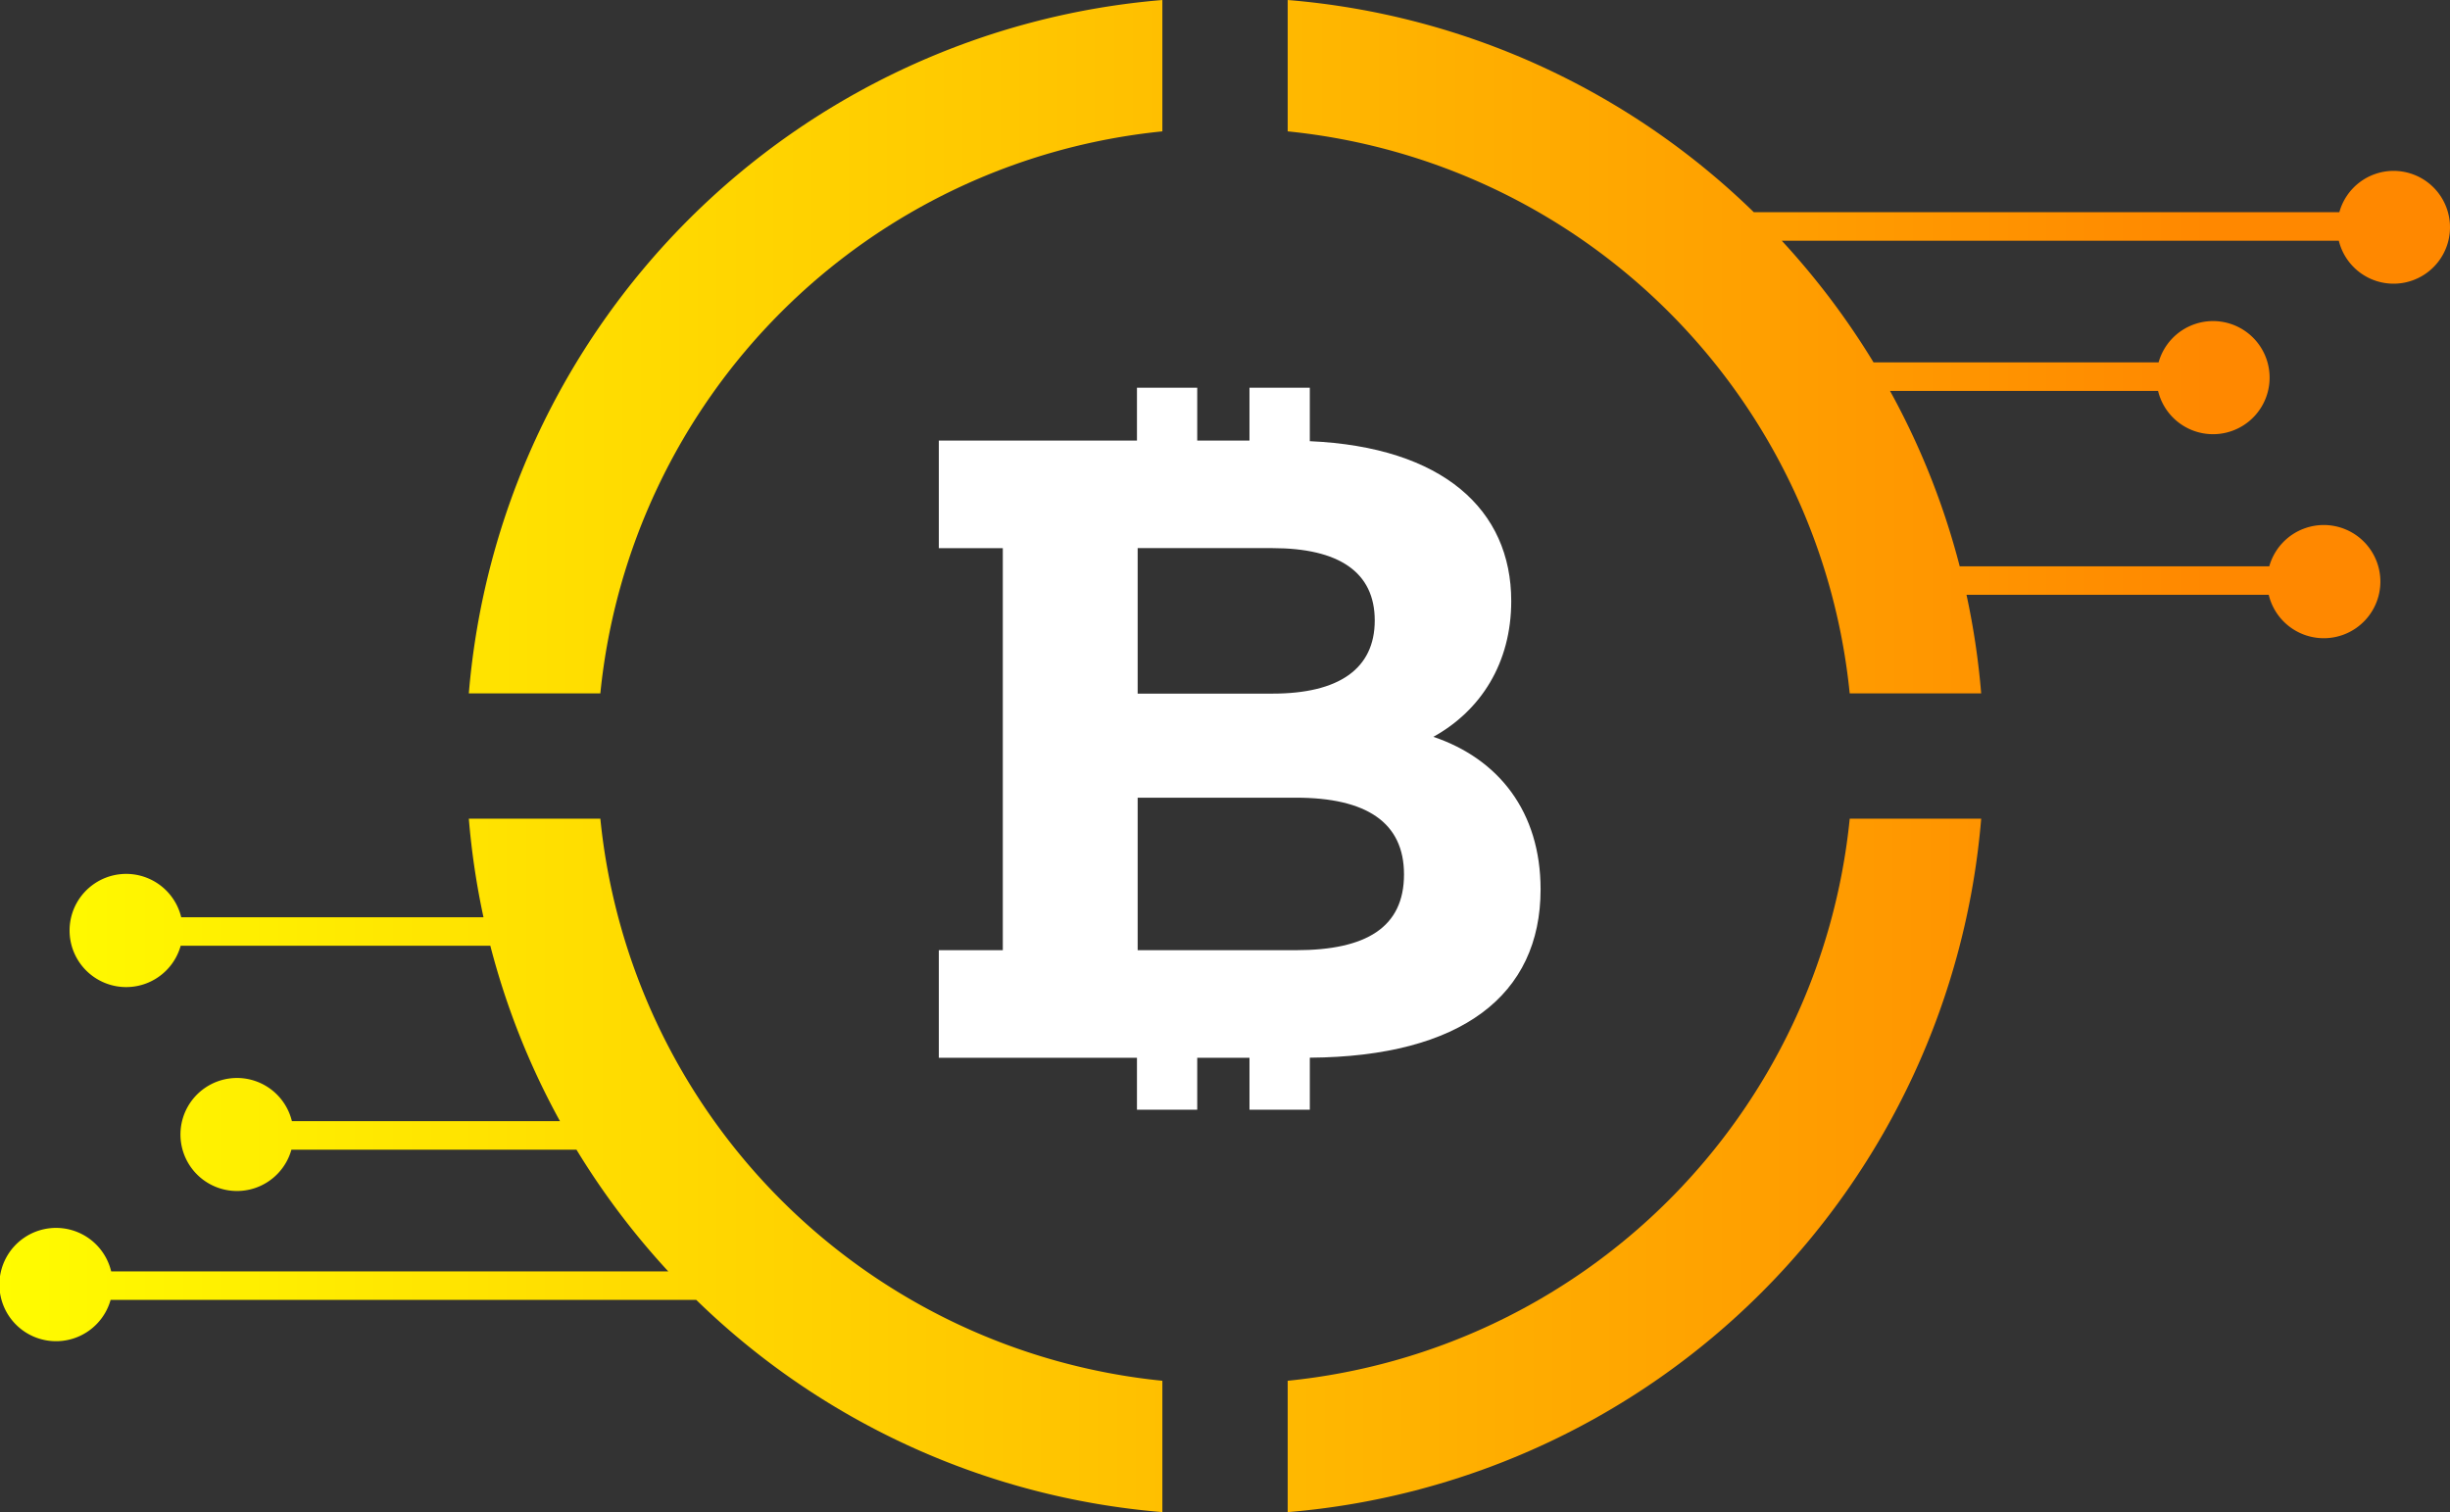 <svg xmlns="http://www.w3.org/2000/svg" xmlns:xlink="http://www.w3.org/1999/xlink" width="377.148" height="232.796" viewBox="0 0 377.148 232.796">
  <rect x="0" y="0" width="377.148" height="232.796" fill="#333333" stroke="none"/>
  <defs>
    <linearGradient id="linear-gradient" x1="-0.752" y1="0.5" x2="2.506" y2="0.5" gradientUnits="objectBoundingBox">
      <stop offset="0" stop-color="#ff0"/>
      <stop offset="1" stop-color="#f80"/>
    </linearGradient>
    <linearGradient id="linear-gradient-2" x1="-1.932" y1="0.5" x2="1.325" y2="0.5" xlink:href="#linear-gradient"/>
    <linearGradient id="linear-gradient-3" x1="-1.153" y1="0.5" x2="0.791" y2="0.5" xlink:href="#linear-gradient"/>
    <linearGradient id="linear-gradient-4" x1="-0.045" y1="0.5" x2="1.898" y2="0.5" xlink:href="#linear-gradient"/>
  </defs>
  <g id="Logo-Bitcoin" transform="translate(-80.719 -77.793)">
    <path id="Tracé_9349" data-name="Tracé 9349" d="M222.555,175.342c0-11.946-6.451-20.086-16.505-23.484,7.34-4.068,11.987-11.4,11.987-20.9,0-14.082-10.539-23.719-31.007-24.615V98.115h-9.288v8.137H169.7V98.115h-9.279v8.137h-30.5v16.561h9.849v61.894h-9.849V201.27h30.5v7.993H169.7V201.27h8.043v7.993h9.288v-8.007C210.365,201.094,222.555,191.629,222.555,175.342Zm-25.529-41.4c0,7.461-5.546,11.265-15.738,11.265H160.529v-22.4h20.758C191.481,122.813,197.026,126.478,197.026,133.945ZM184.9,184.706H160.529V161.228H184.9c10.824,0,16.629,3.8,16.629,11.808C201.532,181.181,195.728,184.706,184.9,184.706Z" transform="translate(95.319 39.371)" fill="#fff"/>
    <g id="Groupe_7825" data-name="Groupe 7825" transform="translate(80.719 77.793)">
      <g id="Groupe_7823" data-name="Groupe 7823" transform="translate(72.171)">
        <path id="Tracé_9350" data-name="Tracé 9350" d="M105.289,184.543h20.244a96.66,96.66,0,0,1,86.518-86.526V77.793A116.811,116.811,0,0,0,105.289,184.543Z" transform="translate(-105.289 -77.793)" fill="url(#linear-gradient)"/>
        <path id="Tracé_9351" data-name="Tracé 9351" d="M148.2,207.23v20.224A116.813,116.813,0,0,0,254.957,120.7H234.719A96.668,96.668,0,0,1,148.2,207.23Z" transform="translate(-22.146 5.342)" fill="url(#linear-gradient-2)"/>
      </g>
      <g id="Groupe_7824" data-name="Groupe 7824">
        <path id="Tracé_9352" data-name="Tracé 9352" d="M318.425,104.1a8.674,8.674,0,0,0-8.336,6.362H219.955A116.411,116.411,0,0,0,148.2,77.793V98.017a96.665,96.665,0,0,1,86.515,86.526h20.239a116.588,116.588,0,0,0-2.259-15.174h46.525a8.713,8.713,0,1,0,.082-4.385H251.65a116.018,116.018,0,0,0-10.727-27.009h41.261a8.707,8.707,0,1,0,.079-4.391H238.385a117.558,117.558,0,0,0-14.126-18.732h85.748a8.683,8.683,0,1,0,8.419-10.751Z" transform="translate(50.025 -77.793)" fill="url(#linear-gradient-3)"/>
        <path id="Tracé_9353" data-name="Tracé 9353" d="M173.135,120.7H152.89a117.586,117.586,0,0,0,2.256,15.174H108.615a8.713,8.713,0,1,0-.082,4.385H156.2a116.039,116.039,0,0,0,10.724,27.006h-41.27a8.7,8.7,0,1,0-.076,4.391h43.882a117.928,117.928,0,0,0,14.129,18.732H97.832a8.722,8.722,0,1,0-.085,4.386h90.145a116.339,116.339,0,0,0,71.76,32.675V207.23A96.654,96.654,0,0,1,173.135,120.7Z" transform="translate(-80.719 5.342)" fill="url(#linear-gradient-4)"/>
      </g>
    </g>
  </g>
</svg>
